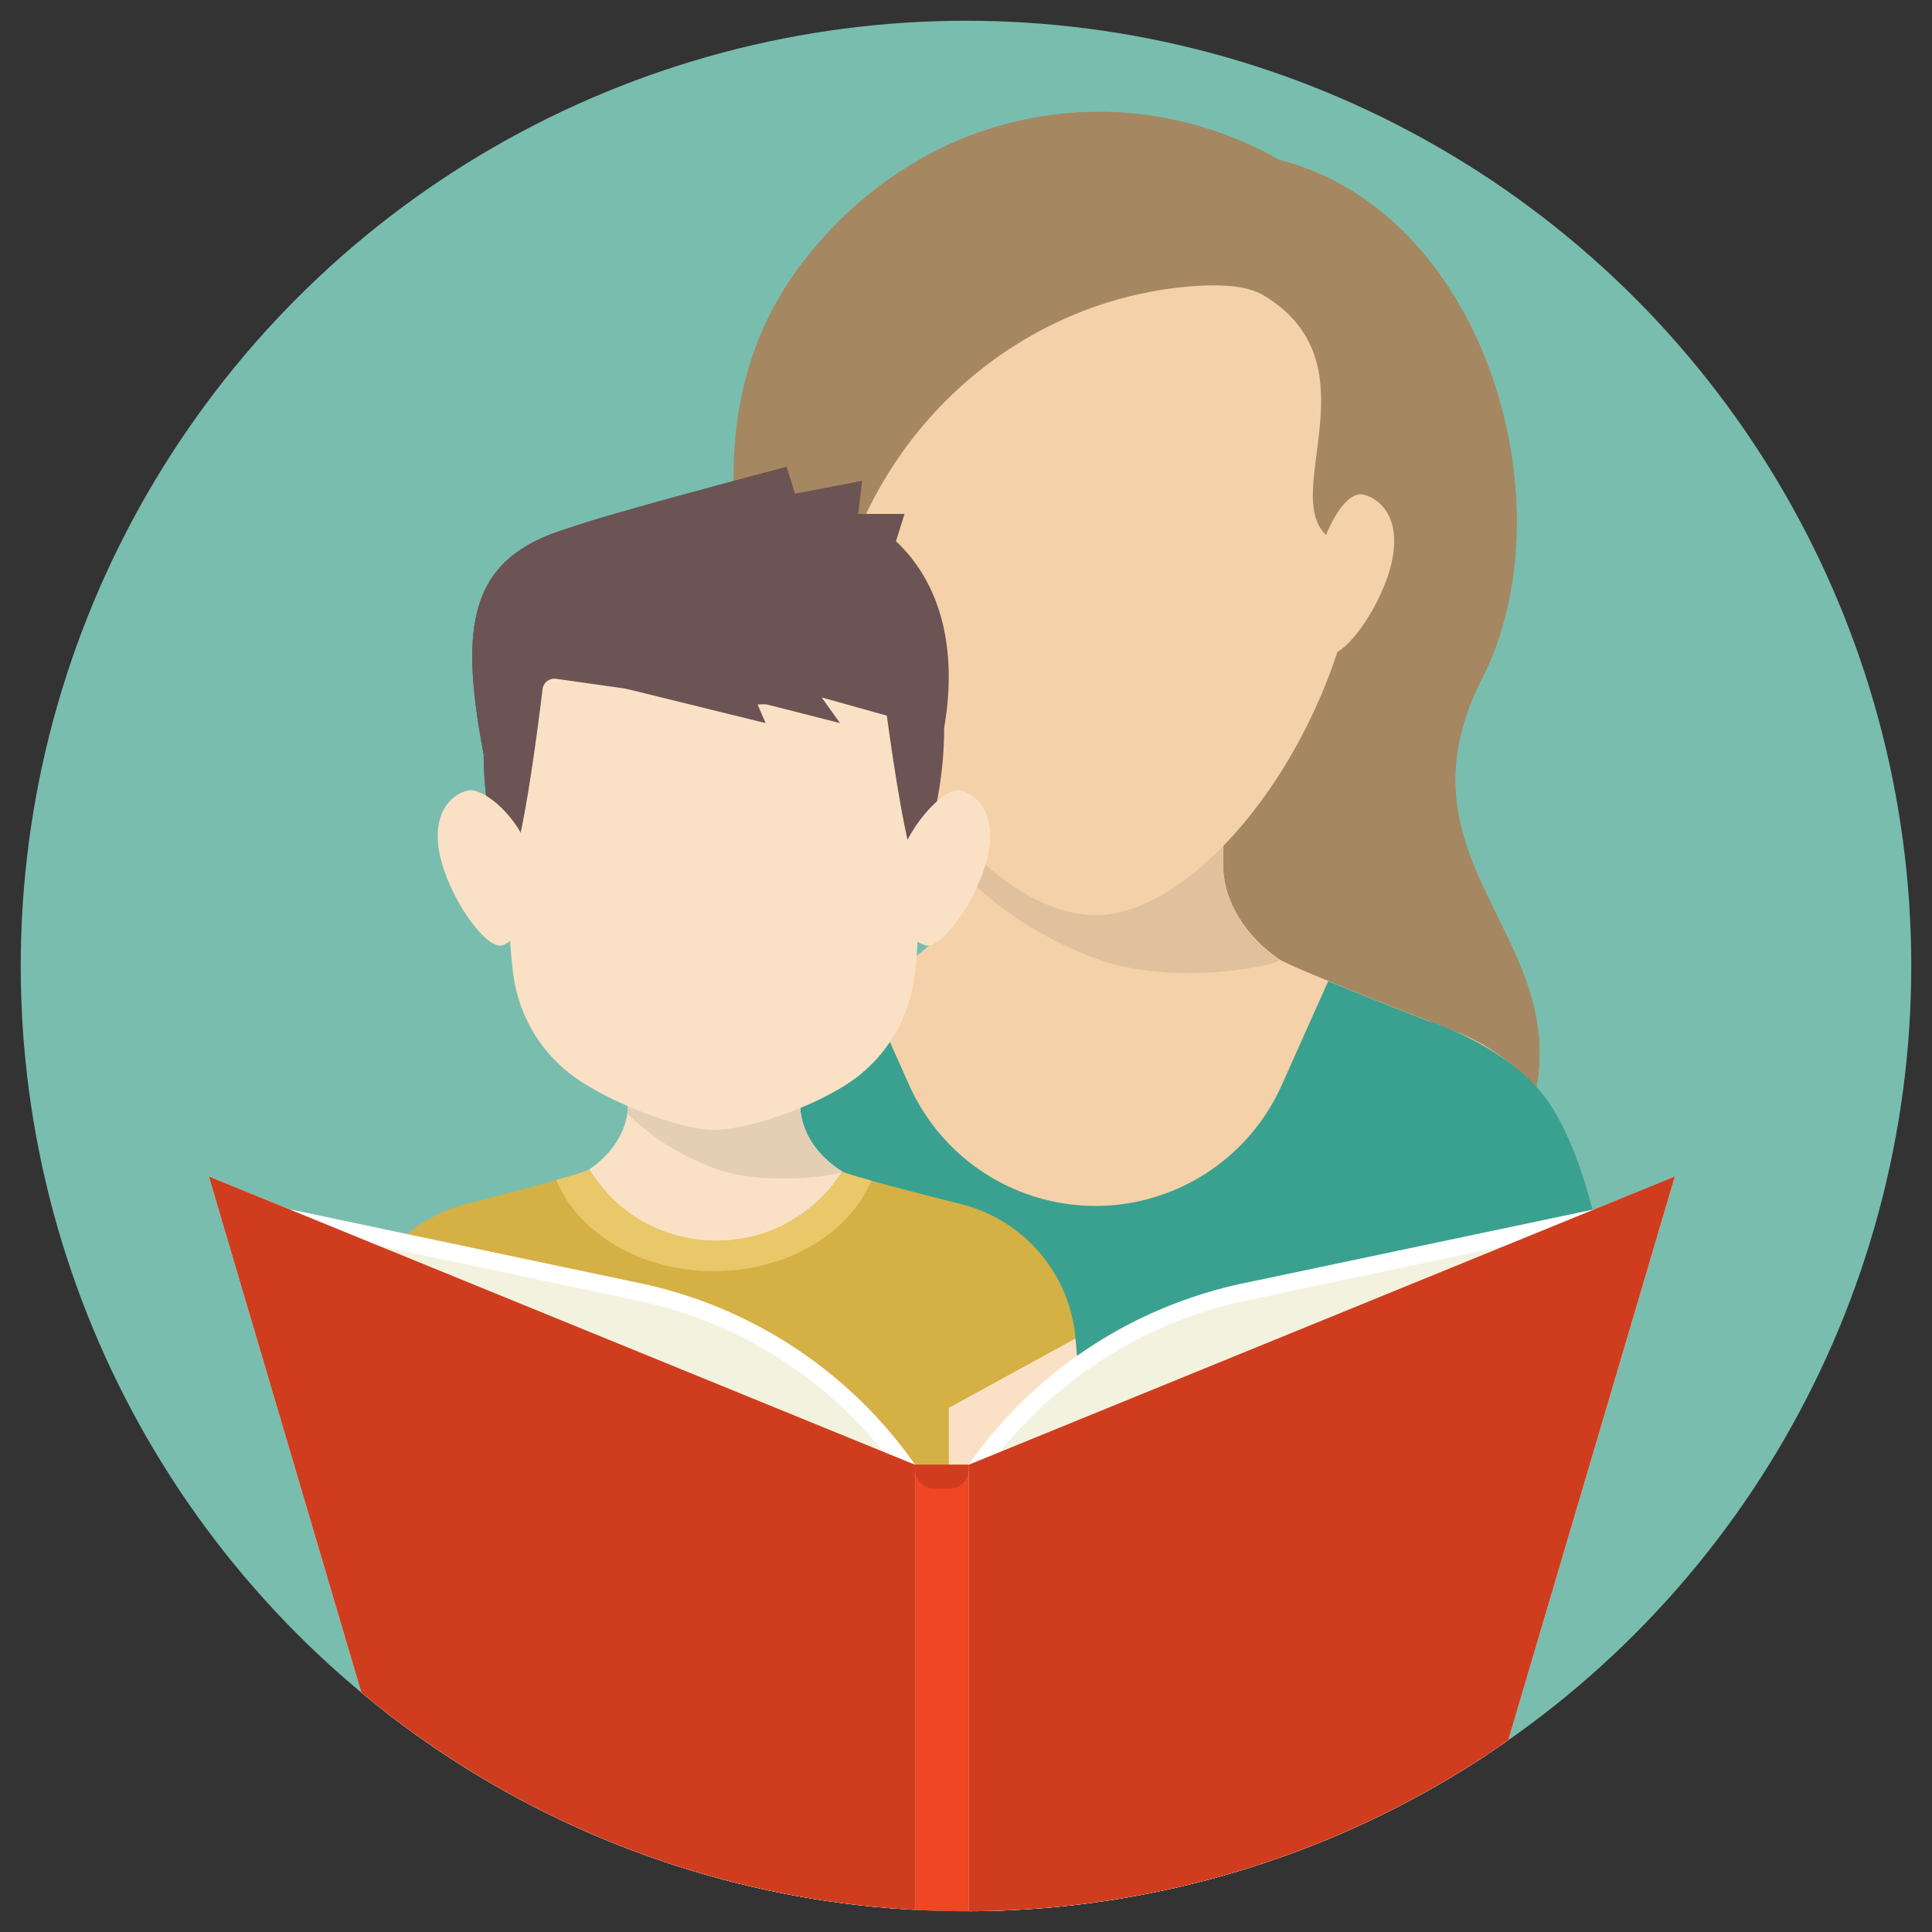 <svg id="Layer_1" data-name="Layer 1" xmlns="http://www.w3.org/2000/svg" xmlns:xlink="http://www.w3.org/1999/xlink" viewBox="0 0 600 600"><rect x="0" y="0" width="600" height="600" fill="#333333" stroke="none"/><defs><style>.cls-1{fill:none;}.cls-2{fill:#79bdaf;}.cls-3{clip-path:url(#clip-path);}.cls-4{fill:#a58861;}.cls-5{fill:#ecbe8c;}.cls-6{fill:#f4d1a8;}.cls-7{fill:#3aa190;}.cls-8{fill:#9b805d;}.cls-9{fill:#e1c19d;}.cls-10{fill:#6c5354;}.cls-11{fill:#d5b044;}.cls-12{fill:#fae1c5;}.cls-13{fill:#e9c869;}.cls-14{fill:#d2b25e;}.cls-15{fill:#dfcc8a;}.cls-16{fill:#e4cfb5;}.cls-17{fill:#fff;}.cls-18{fill:#f3f2df;}.cls-19{fill:#cf3d1e;}.cls-20{fill:#ef4623;}</style><clipPath id="clip-path"><circle class="cls-1" cx="300" cy="300" r="293.56"/></clipPath></defs><title>EEI-LessonOverview-POTB</title><circle class="cls-2" cx="300" cy="300" r="293.56"/><g class="cls-3"><path class="cls-4" d="M341.61,331.91c4.87,9.55,64.87,79,131.51,19.73,23.24-58.28-43.82-80.18-12.82-141,27.36-53.7,1-144.6-62.94-160.9-49.48-28-110.87-16.23-147.65,31.11-71.22,91.66,50.58,245.65,91.9,251.09"/><path class="cls-4" d="M462.23,357.21c23.25-58.29-43.81-80.19-12.82-141,27.36-53.7,1-144.6-62.94-160.89C354.25,37.06,317,35.7,284.73,50c34.51-20,76.7-20.63,112.63-.33,64,16.31,90.3,107.2,62.94,160.9-31,60.85,36.06,82.75,12.82,141a99.79,99.79,0,0,1-27.5,17.87,110.73,110.73,0,0,0,16.61-12.3"/><path class="cls-5" d="M248.16,174.41c3,13.68,14.6,29.82,19.7,28.7s6.83-13.1,3.85-26.78-9.55-23.86-14.66-22.74-11.88,7.15-8.89,20.82"/><path class="cls-6" d="M432.25,174.41c-3,13.68-14.6,29.82-19.7,28.7s-6.83-13.1-3.85-26.78,9.55-23.86,14.66-22.74,11.88,7.15,8.89,20.82"/><path class="cls-6" d="M493,377.39c-1.71-24.13-16-46-38.13-55.86-1-.45-2-.88-3.08-1.28-23-8.94-51.5-20.25-54.63-22.42-10.33-7.14-17.27-18-17.27-29.09V238.36H300.57v30.38c0,11.07-6.94,21.95-17.27,29.09-3.13,2.17-31.67,13.48-54.63,22.42-1,.4-2.06.83-3.08,1.28-22.1,9.85-36.43,31.73-38.13,55.86l-2.36,54.93H495.31Z"/><path class="cls-7" d="M443.54,432.33H239.25c1.89-15.38,6.58-52.34,4.56-67.7l-6.32-47.83c10.75-4.21,21.82-8.6,30.43-12.14L282.36,337a63.36,63.36,0,0,0,115.69,0l14.44-32.29c8.61,3.54,19.68,7.93,30.43,12.14,0,0,26.55,8,38.43,26.07s16.33,47.43,16.33,47.43L495.31,428Z"/><path class="cls-8" d="M300.57,268.74a28.9,28.9,0,0,1-.28,3.83h0a27.34,27.34,0,0,0,.28-3.84"/><path class="cls-9" d="M379.84,238.36H300.57v30.38a25.91,25.91,0,0,1-.28,3.84,112.92,112.92,0,0,0,41.5,25.59c8.55,3,18.37,4,27.36,4,16.09,0,29.46-3.26,27.94-4.31-10.33-7.13-17.25-18-17.25-29.12Z"/><path class="cls-6" d="M264.56,200.64c14.46,47.37,48,83.56,75.85,83.56,31.36,0,75.06-52.63,82.09-114-36-3.79,10.48-54.15-30.1-78.5-5.44-3.26-14.89-3.67-26-2.45-47.41,5.24-87.16,38.28-102.74,83.36l-2,5.78s.65,16.93,2.89,22.3"/><path class="cls-10" d="M278.27,168l2.64-8.4h-14.4l1.24-10.28-20.85,4L244.28,145s-56,14.7-67.79,19.06c-30.92,9.22-33.93,29.89-26.28,70.24,0,55.33,42.81,100.18,71.5,100.18,30.75,0,71.51-53.1,71.51-108.43,4.26-24.72-1.13-45-15-58"/><path class="cls-10" d="M151.67,241.14c-7.77-41-4.71-62,26.72-71.41,10.91-4,59.33-16.85,67.68-19L244.28,145s-56,14.7-67.79,19.06c-30.92,9.22-33.93,29.89-26.28,70.24a109.89,109.89,0,0,0,3.15,25.95,110.68,110.68,0,0,1-1.69-19.07"/><path class="cls-11" d="M298.64,374c-17.34-4.39-35.46-9.13-37.14-10.16-18.36,28.9-60.66,28.55-78.54-.65h0c-1.82,1.22-20.57,6.21-38.31,10.77a47.08,47.08,0,0,0-35.19,41.66l-3.6,42.9H337.58L334,415.69A47.1,47.1,0,0,0,298.64,374"/><rect class="cls-1" x="23.35" y="34.76" width="541.09" height="597.03"/><polygon class="cls-12" points="294.66 458.49 337.58 458.49 333.99 415.69 294.65 437.23 294.66 458.49"/><polygon class="cls-6" points="148.78 437.23 109.44 415.69 105.85 458.49 148.77 458.49 148.78 437.23"/><path class="cls-13" d="M221.71,394.77c22.78,0,42.07-11.79,48.88-28.12-5-1.37-8.41-2.41-9.09-2.84-18.36,28.91-60.66,28.56-78.54-.64h0c-.78.51-4.65,1.73-10.2,3.3,6.73,16.43,26.1,28.31,49,28.31"/><path class="cls-12" d="M248.47,343.27V322.76H195v20.51c0,7.6-4.84,15.08-12,19.89h0c17.88,29.2,60.18,29.55,78.54.65-7.73-4.77-13-12.59-13-20.55"/><path class="cls-14" d="M195,343.27a18.69,18.69,0,0,1-.19,2.59h0a18.69,18.69,0,0,0,.19-2.59"/><path class="cls-15" d="M261.49,363.83l-.12.19,0,0c.18-.09.24-.16.15-.22h0"/><path class="cls-16" d="M248.47,322.76H195v20.51a18.69,18.69,0,0,1-.19,2.59,76.25,76.25,0,0,0,28,17.28c6.26,2.18,13.68,2.88,20.34,2.88,9.19,0,16.94-1.33,18.23-2l0,0,.12-.19c-7.73-4.77-13-12.6-13-20.56V322.76Z"/><path class="cls-12" d="M136.65,265.72c2.9,13.29,14.19,29,19.16,27.89s12.34-12.74,9.44-26-15-23.19-19.95-22.11-11.55,6.95-8.65,20.25"/><path class="cls-12" d="M306.77,265.72c-2.9,13.29-14.18,29-19.15,27.89s-12.34-9.88-9.44-23.18,15-26,19.95-25,11.54,6.95,8.64,20.25"/><path class="cls-12" d="M286.4,273.17h0c-4.31-1.27-10.19-44.45-12.11-59.45a3.68,3.68,0,0,0-5.25-2.85A79.2,79.2,0,0,1,223.52,218l-50.85-7.2a3.69,3.69,0,0,0-4.17,3.2c-1.59,13.17-7.2,56.88-11.56,58.17,1.48,7.29.87,20.73,2.72,32.05a46.66,46.66,0,0,0,20.61,31.54c12.83,8.37,32.41,15.13,41.44,15.13,9.43,0,28.42-6,41-14A46.49,46.49,0,0,0,283.72,305c1.83-11.27,1.21-24.59,2.68-31.86"/><rect class="cls-1" x="23.35" y="34.76" width="541.09" height="597.03"/><polygon class="cls-10" points="191.77 213.24 237.76 224.56 234.93 217.96 260.87 224.56 255.17 216.59 283.65 224.56 274.75 210.87 262.93 178.26 187.62 189.46 191.77 213.24"/><path class="cls-17" d="M460.46,567.34,300.81,627V454.9a139.27,139.27,0,0,1,85.33-56.37l109.17-23,24.84-10.14Z"/><path class="cls-18" d="M306.22,456.63a133.37,133.37,0,0,1,81-52.8l109.65-23.14,14.87-6.07L456,563.21l-149.81,56Z"/><path class="cls-17" d="M124.55,567.34,284.2,627V454.9a139.24,139.24,0,0,0-85.33-56.37L89.7,375.5,64.86,365.36Z"/><path class="cls-18" d="M129,563.21,73.24,374.62l14.86,6.07,109.66,23.14a133.38,133.38,0,0,1,81,52.8V619.24Z"/><rect class="cls-1" x="23.35" y="34.76" width="541.09" height="597.03"/><polygon class="cls-19" points="460.46 567.34 300.81 627.03 300.81 454.9 520.15 365.36 460.46 567.34"/><polygon class="cls-19" points="124.55 567.34 284.2 627.03 284.2 454.9 64.86 365.36 124.55 567.34"/><path class="cls-20" d="M290.12,631.79h4.77a5.92,5.92,0,0,0,5.92-5.91v-171h-16.6v171a5.91,5.91,0,0,0,5.91,5.91"/><path class="cls-19" d="M284.2,456.35a5.92,5.92,0,0,0,5.92,5.91h4.77a5.91,5.91,0,0,0,5.91-5.91V454.9H284.2Z"/><rect class="cls-1" x="23.35" y="34.76" width="541.09" height="597.03"/></g></svg>